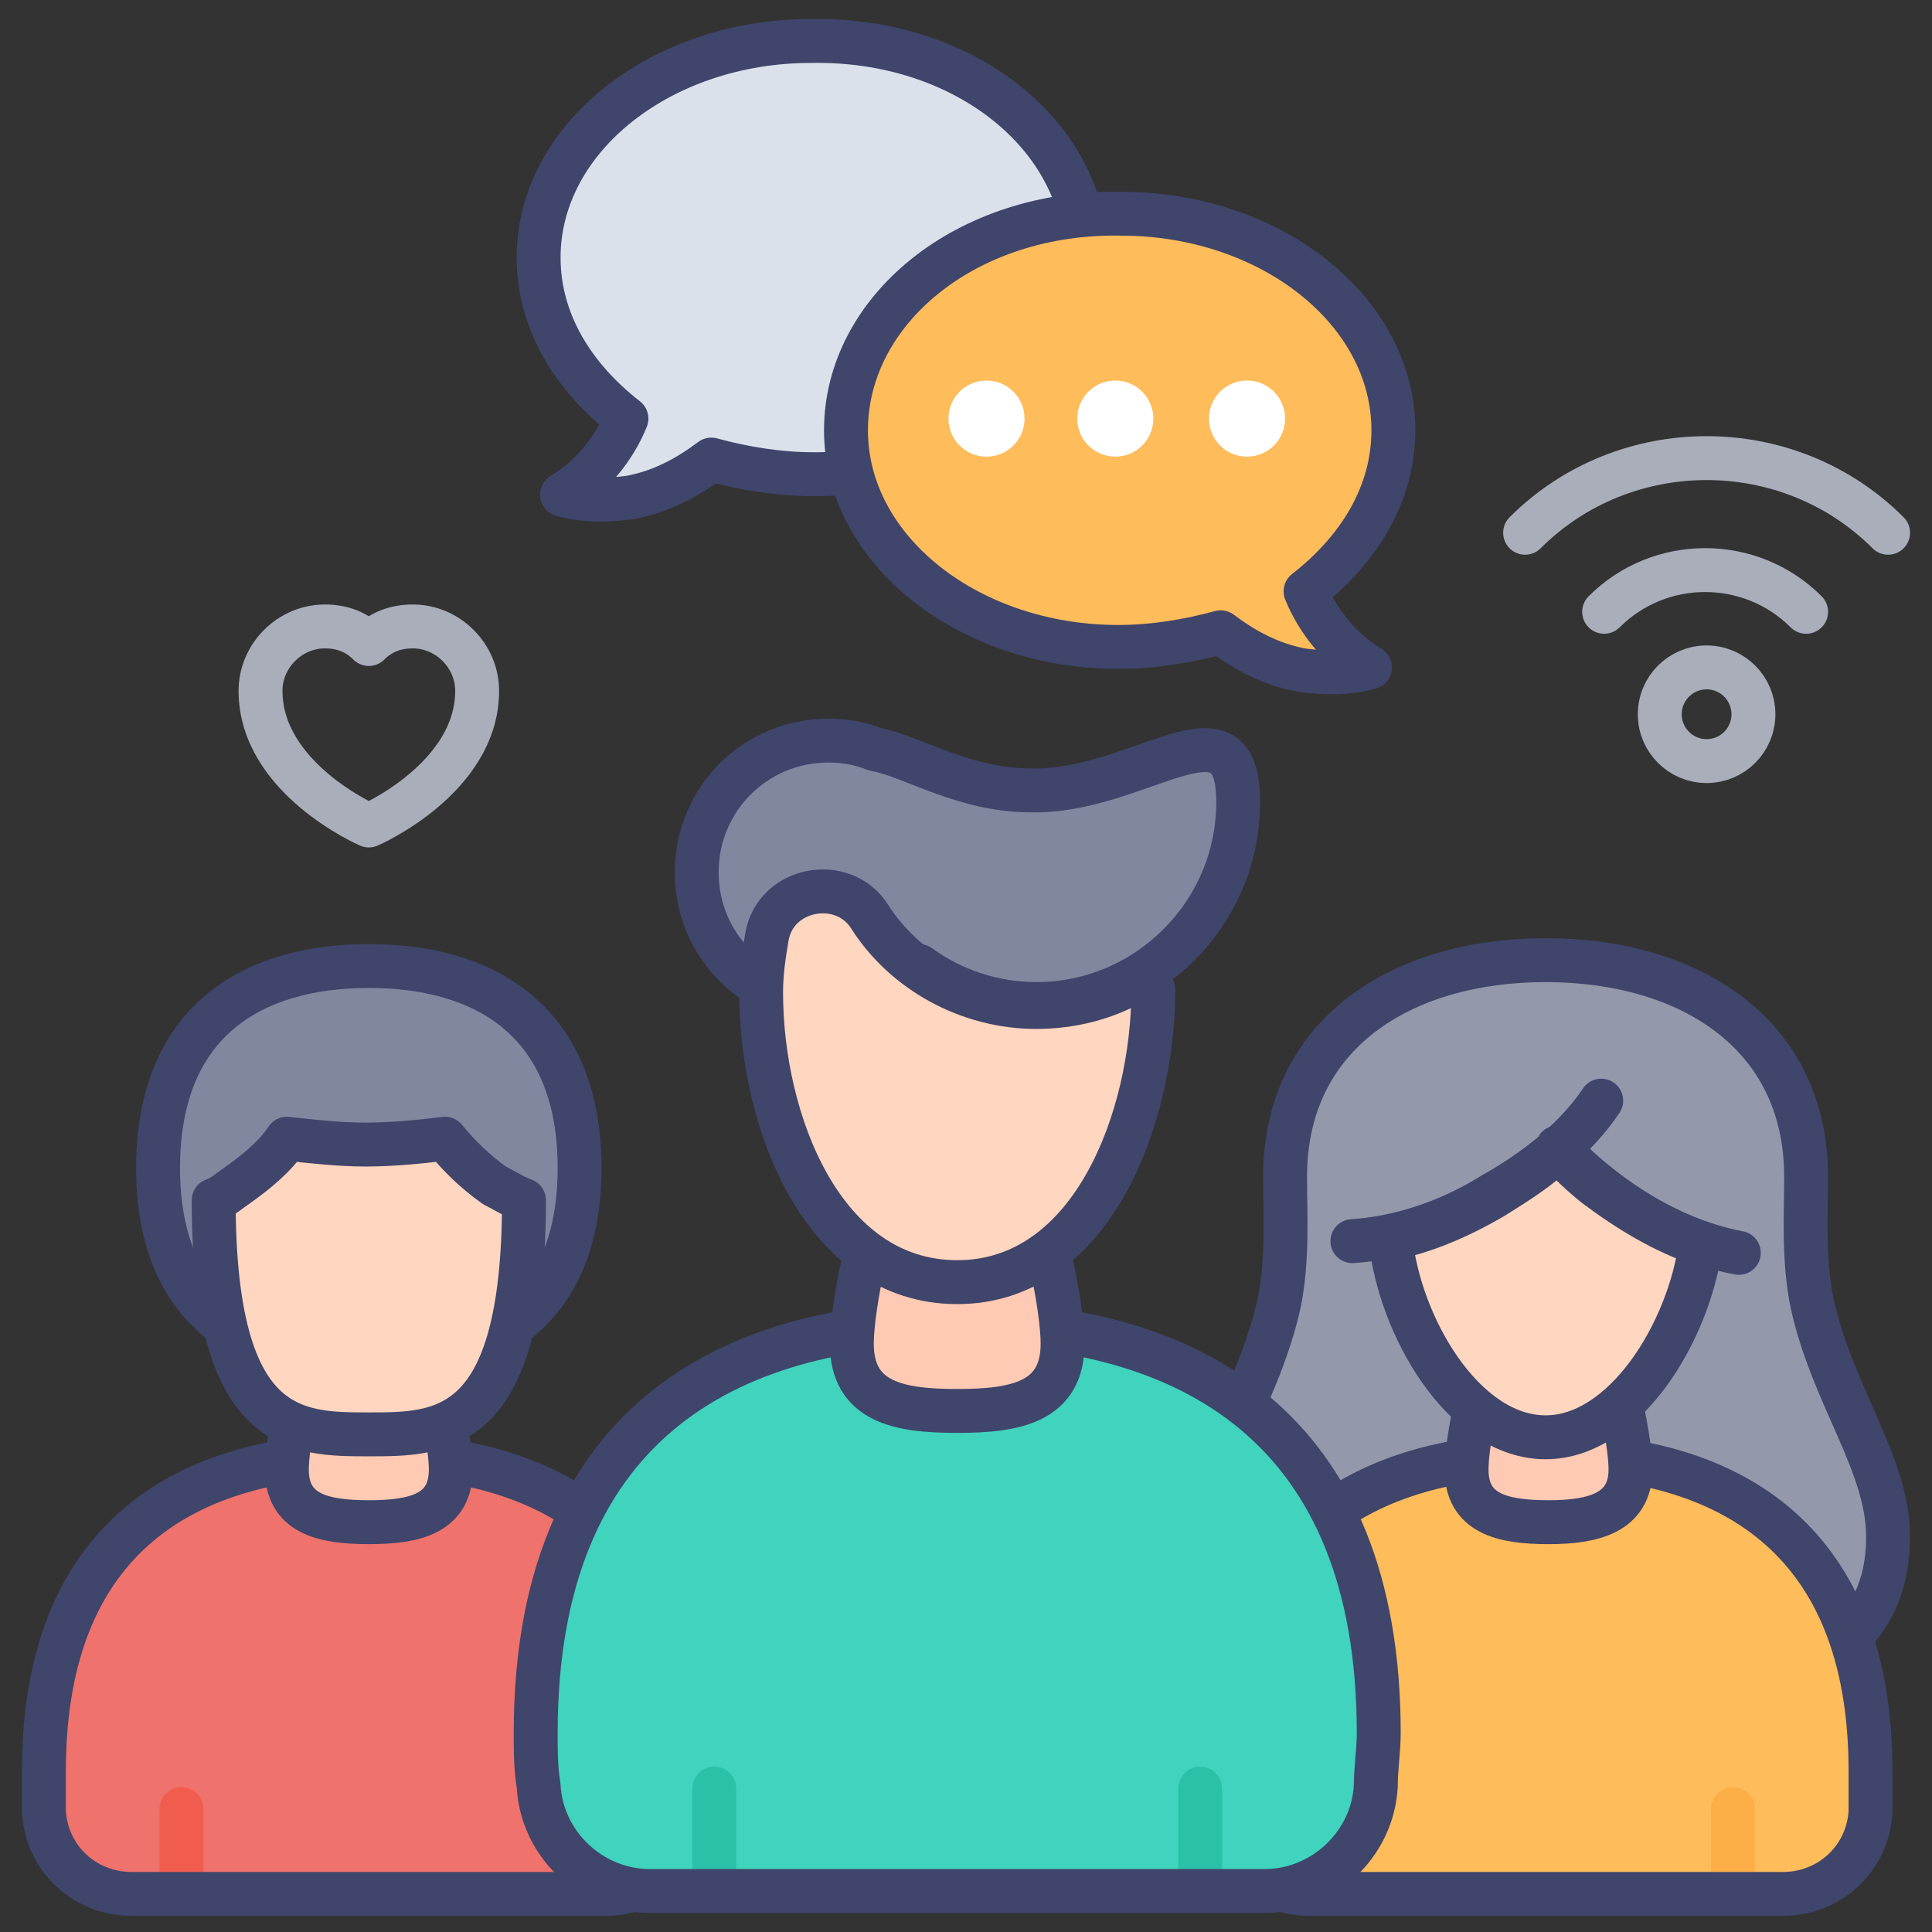 <svg id="Layer_1" height="512" viewBox="0 0 66 66" width="512" xmlns="http://www.w3.org/2000/svg"><rect x="0" y="0" width="66" height="66" fill="#333333" stroke="none"/><g><path d="m20.7 64.7c1.5 0 2.9-1.2 3-2.8 0-.5 0-.9 0-1.4 0-8.1-5-10.8-11.1-10.8s-11.1 2.7-11.1 10.8v1.4c.1 1.6 1.4 2.8 3 2.8z" fill="#ef726c"/><path d="m6.2 64.2v-2.4" style="fill:#febc5b;stroke:#f05d4f;stroke-linecap:round;stroke-linejoin:round;stroke-miterlimit:10;stroke-width:1.5"/><path d="m64.5 52.5c0 4.9-5.2 5.8-11.7 5.8-6.4 0-11.7-.9-11.7-5.8 0-2.5 1.9-4.8 2.6-8 .3-1.5.2-3 .2-4.3 0-4.9 4-7.4 8.9-7.4s8.9 2.5 8.9 7.4c0 1.3-.1 2.8.2 4.3.7 3.2 2.6 5.5 2.6 8z" style="fill:#9398ab;stroke:#3f456b;stroke-linecap:round;stroke-linejoin:round;stroke-miterlimit:10;stroke-width:1.5"/><path d="m44.7 64.7c-1.5 0-2.9-1.2-3-2.8 0-.5 0-.9 0-1.4 0-8.1 5-10.8 11.1-10.8s11.1 2.7 11.1 10.8v1.4c-.1 1.6-1.4 2.8-3 2.8z" fill="#febc5b"/><g stroke-linecap="round" stroke-linejoin="round" stroke-miterlimit="10" stroke-width="1.5"><path d="m59.2 64.2v-2.4" fill="#fcae47" stroke="#fcae47"/><path d="m44.7 64.7c-1.5 0-2.9-1.2-3-2.8 0-.5 0-.9 0-1.4 0-8.1 5-10.8 11.1-10.8s11.1 2.7 11.1 10.8v1.4c-.1 1.6-1.4 2.8-3 2.8z" fill="none" stroke="#3f456b"/><path d="m50.1 50.2c0 1.5 1.2 1.8 2.8 1.8 1.5 0 2.8-.3 2.8-1.8s-1.2-6.8-2.8-6.8-2.8 5.3-2.8 6.8z" fill="#ffcab3" stroke="#3f456b"/><path d="m19.8 39.9c0 5-3.2 6.7-7.2 6.7s-7.2-1.7-7.2-6.7 3.2-6.9 7.2-6.9 7.2 1.9 7.2 6.9z" fill="#8088a0" stroke="#3f456b"/><path d="m20.7 64.7c1.5 0 2.9-1.2 3-2.8 0-.5 0-.9 0-1.4 0-8.1-5-10.8-11.1-10.8s-11.1 2.7-11.1 10.8v1.4c.1 1.6 1.4 2.8 3 2.8z" fill="none" stroke="#3f456b"/><path d="m15.4 50.2c0 1.5-1.2 1.8-2.8 1.8s-2.8-.3-2.8-1.8 1.2-6.8 2.8-6.8 2.8 5.3 2.8 6.8z" fill="#ffcab3" stroke="#3f456b"/><path d="m17.9 41c0 8-2.8 8-5.3 8s-5.3 0-5.3-8c.3-.1.5-.3.8-.5.7-.5 1.3-1 1.7-1.6.9.1 1.8.2 2.7.2s1.9-.1 2.7-.2c.5.6 1 1.1 1.7 1.6.4.2.7.4 1 .5z" fill="#ffd6c0" stroke="#3f456b"/></g><g><path d="m43.2 64.6c2 0 3.7-1.6 3.8-3.6 0-.6.1-1.2.1-1.8 0-10.5-6.5-14-14.4-14s-14.4 3.5-14.4 14c0 .6 0 1.2.1 1.8.1 2 1.8 3.6 3.8 3.6z" fill="#40d3bd"/><g stroke-linecap="round" stroke-linejoin="round" stroke-miterlimit="10" stroke-width="1.5"><g fill="#febc5b" stroke="#2bc1a8"><path d="m41 64.2v-3.1"/><path d="m24.4 64.2v-3.1"/></g><path d="m43.2 64.6c2 0 3.7-1.6 3.8-3.6 0-.6.1-1.2.1-1.8 0-10.5-6.5-14-14.4-14s-14.4 3.5-14.4 14c0 .6 0 1.2.1 1.8.1 2 1.8 3.6 3.8 3.6z" fill="none" stroke="#3f456b"/><path d="m36.3 45.9c0 2-1.6 2.3-3.6 2.3s-3.6-.3-3.6-2.3 1.6-8.9 3.6-8.9 3.6 6.9 3.6 8.9z" fill="#ffcab3" stroke="#3f456b"/><path d="m42.3 27.4c0 3.8-3.1 6.9-6.9 6.9-1.5 0-2.9-.5-4-1.3-.8.8-1.9 1.3-3.1 1.3-2.5 0-4.5-2-4.5-4.5s2-4.5 4.5-4.5c.6 0 1.1.1 1.6.3 1.2.2 3 1.4 5.3 1.4 3.7.1 7.1-3.4 7.1.4z" fill="#8088a0" stroke="#3f456b"/><path d="m39.4 33.8c0 4.4-2.1 10-6.7 10s-6.7-5.5-6.7-9.9c0-.7.1-1.3.2-1.9.3-1.7 2.6-2.1 3.5-.7 1.2 1.9 3.4 3.1 5.7 3.1 1.2 0 2.4-.3 3.4-.9.3.1.4.2.6.3z" fill="#ffd6c0" stroke="#3f456b"/></g></g><path d="m58.1 42.5c-.4 3-2.6 6.6-5.3 6.6-2.8 0-5-3.8-5.3-6.8 1.1-.2 2.3-.7 3.5-1.4.8-.5 1.6-1 2.2-1.6.4.4.8.8 1.3 1.2 1.2.9 2.4 1.6 3.6 2z" style="fill:#ffd6c0;stroke:#3f456b;stroke-linecap:round;stroke-linejoin:round;stroke-miterlimit:10;stroke-width:1.5"/><path d="m53.2 39.2c.4.4.8.8 1.3 1.2 1.6 1.3 3.3 2.1 4.9 2.4" style="fill:#9398ab;stroke:#3f456b;stroke-linecap:round;stroke-linejoin:round;stroke-miterlimit:10;stroke-width:1.5"/><path d="m46.2 42.4c1.5-.1 3.2-.6 4.8-1.6 1.6-.9 2.9-2 3.7-3.2" style="fill:#9398ab;stroke:#3f456b;stroke-linecap:round;stroke-linejoin:round;stroke-miterlimit:10;stroke-width:1.5"/><g><path d="m37.1 8.8c0 4.1-4.2 7.4-9.3 7.4-1.2 0-2.4-.2-3.5-.5-.8.6-1.7 1.1-2.8 1.3-.8.1-1.6.1-2.3-.1 1-.6 1.8-1.6 2.2-2.6-1.8-1.4-3-3.3-3-5.5 0-4.1 4.2-7.4 9.3-7.4 5.3-.1 9.4 3.3 9.4 7.4z" fill="#dae1eb"/><path d="m37.1 8.8c0 4.1-4.2 7.4-9.3 7.4-1.2 0-2.4-.2-3.5-.5-.8.6-1.7 1.1-2.8 1.3-.8.1-1.6.1-2.3-.1 1-.6 1.8-1.6 2.2-2.6-1.8-1.4-3-3.3-3-5.5 0-4.1 4.2-7.4 9.3-7.4 5.3-.1 9.4 3.3 9.4 7.4z" style="fill:none;stroke:#3f456b;stroke-linecap:round;stroke-linejoin:round;stroke-miterlimit:10;stroke-width:1.5"/></g><path d="m28.9 14.7c0 4.1 4.2 7.4 9.3 7.4 1.2 0 2.4-.2 3.5-.5.8.6 1.7 1.1 2.8 1.3.8.1 1.6.1 2.3-.1-1-.6-1.8-1.6-2.2-2.6 1.8-1.4 3-3.3 3-5.5 0-4.1-4.2-7.4-9.3-7.4-5.3-.1-9.4 3.3-9.4 7.4z" fill="#febc5b"/><path d="m28.9 14.7c0 4.1 4.2 7.4 9.3 7.4 1.2 0 2.4-.2 3.5-.5.8.6 1.7 1.1 2.8 1.3.8.1 1.6.1 2.3-.1-1-.6-1.8-1.6-2.2-2.6 1.8-1.4 3-3.3 3-5.5 0-4.1-4.2-7.4-9.3-7.4-5.3-.1-9.4 3.3-9.4 7.4z" style="fill:none;stroke:#3f456b;stroke-linecap:round;stroke-linejoin:round;stroke-miterlimit:10;stroke-width:1.5"/><path d="m16.3 23.6c0 3-3.7 4.6-3.7 4.6s-3.7-1.6-3.7-4.6c0-1.2 1-2.2 2.2-2.2.6 0 1.1.2 1.5.6.4-.4.9-.6 1.5-.6 1.2 0 2.2 1 2.2 2.2z" style="fill:none;stroke:#aaaeba;stroke-linecap:round;stroke-linejoin:round;stroke-miterlimit:10;stroke-width:1.5"/><g fill="#fff"><circle cx="33.7" cy="14.3" r="1.3"/><circle cx="38.1" cy="14.3" r="1.3"/><circle cx="42.6" cy="14.3" r="1.3"/></g><g style="fill:none;stroke:#aaaeba;stroke-linecap:round;stroke-linejoin:round;stroke-miterlimit:10;stroke-width:1.5"><circle cx="58.3" cy="24.4" r="1.6"/><path d="m54.8 20.9c1.9-1.9 5-1.9 6.9 0"/><path d="m52.1 18.2c3.4-3.4 9-3.4 12.4 0"/></g></g></svg>